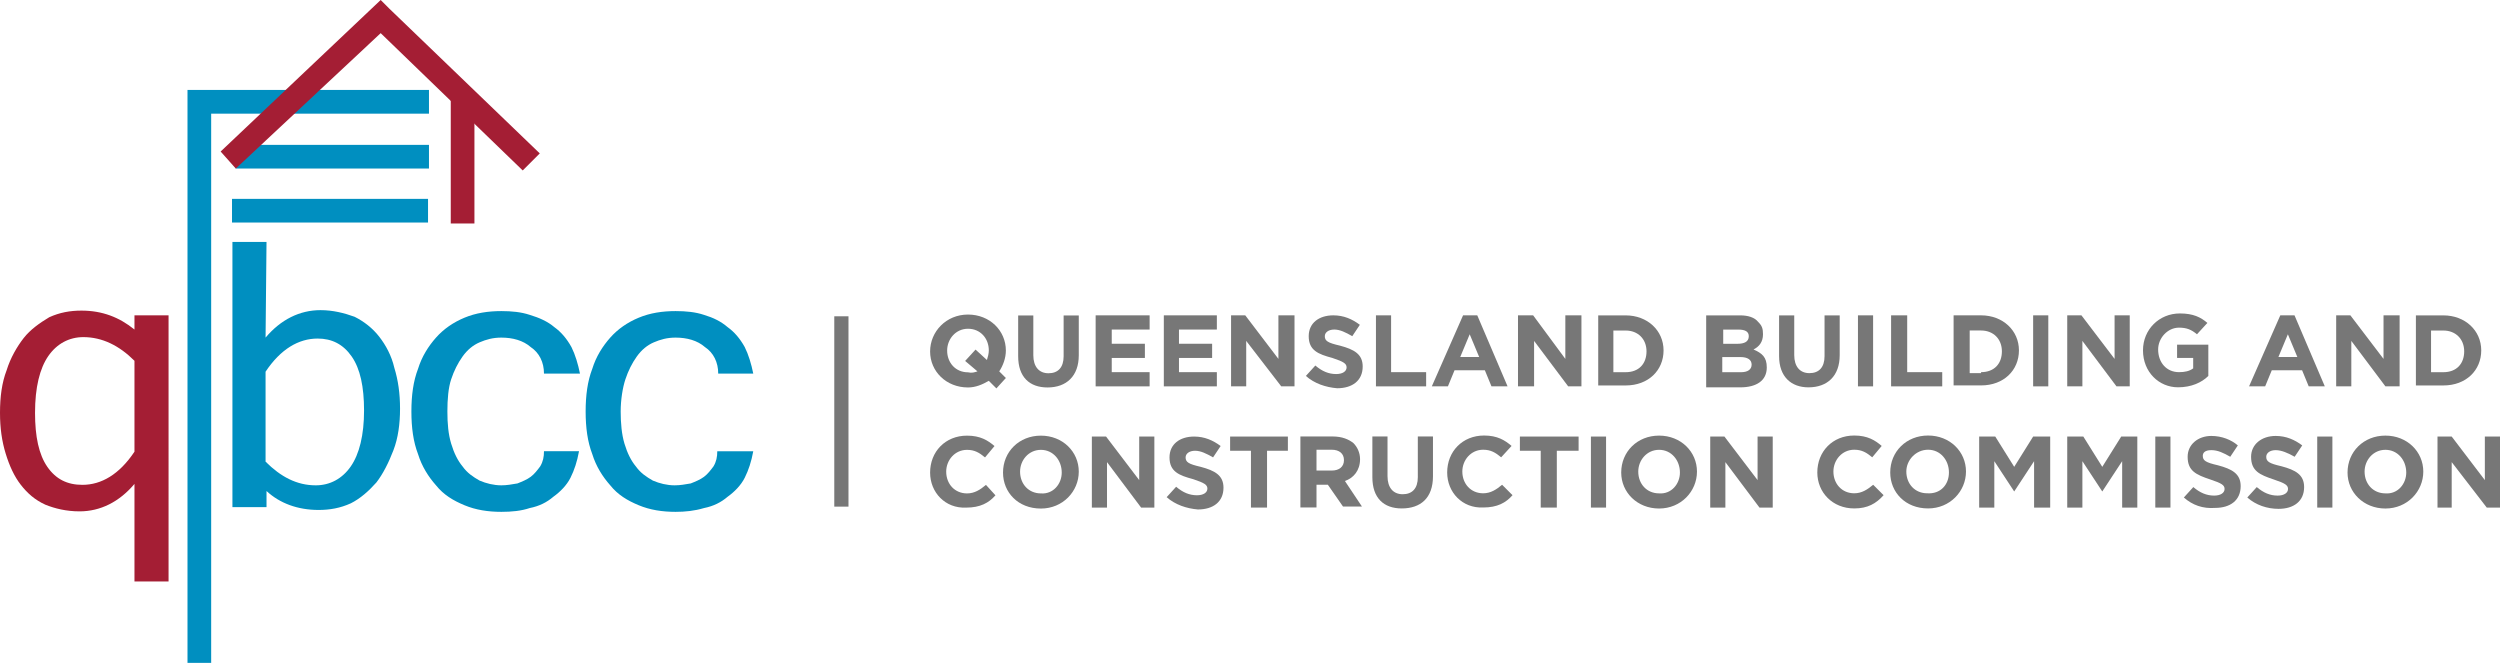 <?xml version="1.0" encoding="utf-8"?>
<!-- Generator: Adobe Illustrator 27.2.0, SVG Export Plug-In . SVG Version: 6.00 Build 0)  -->
<svg version="1.1" id="Layer_1" xmlns="http://www.w3.org/2000/svg" xmlns:xlink="http://www.w3.org/1999/xlink" x="0px" y="0px"
	 viewBox="0 0 264 70" style="enable-background:new 0 0 264 70;" xml:space="preserve">
<style type="text/css">
	.st0{fill:#777777;}
	.st1{fill:#008FC0;}
	.st2{fill:#A41E34;}
</style>
<g transform="translate(-0, 0)">
	<g id="Group" transform="translate(98.219, 33.216)">
		<path id="Shape" class="st0" d="M5,6L3.7,4.9l1.1-1.2L6,4.8c0.1-0.3,0.2-0.7,0.2-1l0,0c0-1.3-0.9-2.3-2.2-2.3S1.8,2.6,1.8,3.8l0,0
			c0,1.3,0.9,2.3,2.2,2.3C4.4,6.2,4.7,6.1,5,6 M7,7.8L6.2,7C5.5,7.4,4.8,7.7,4,7.7C1.7,7.7,0,6,0,3.9l0,0C0,1.8,1.7,0,4,0
			c2.3,0,4,1.7,4,3.8l0,0C8,4.6,7.7,5.4,7.3,6L8,6.7L7,7.8z"/>
		<path id="Path" class="st0" d="M9.3,4.4V0.1h1.6v4.2c0,1.2,0.6,1.9,1.6,1.9s1.6-0.6,1.6-1.8V0.1h1.6v4.2c0,2.2-1.3,3.4-3.3,3.4
			C10.5,7.7,9.3,6.6,9.3,4.4"/>
	</g>
	<polygon id="Path_00000065777352544224549230000004370182277950156193_" class="st0" points="115.7,33.3 121.4,33.3 121.4,34.8 
		117.4,34.8 117.4,36.3 120.9,36.3 120.9,37.8 117.4,37.8 117.4,39.3 121.4,39.3 121.4,40.8 115.7,40.8 	"/>
	<polygon id="Path_00000161624561212116607800000007726758333575368076_" class="st0" points="122.9,33.3 128.5,33.3 128.5,34.8 
		124.5,34.8 124.5,36.3 128,36.3 128,37.8 124.5,37.8 124.5,39.3 128.5,39.3 128.5,40.8 122.9,40.8 	"/>
	<polygon id="Path_00000047745961164814047040000002858538751632328633_" class="st0" points="130,33.3 131.5,33.3 135,37.9 
		135,33.3 136.7,33.3 136.7,40.8 135.3,40.8 131.6,36 131.6,40.8 130,40.8 	"/>
	<path id="Path_00000143575665524920097030000005790104047277346235_" class="st0" d="M137.9,39.7l1-1.1c0.7,0.6,1.4,0.9,2.2,0.9
		c0.7,0,1.1-0.3,1.1-0.7v0c0-0.4-0.3-0.6-1.5-1c-1.5-0.4-2.5-0.8-2.5-2.3l0,0c0-1.4,1.1-2.2,2.6-2.2c1.1,0,2,0.4,2.8,1l-0.8,1.2
		c-0.7-0.4-1.3-0.7-1.9-0.7c-0.6,0-1,0.3-1,0.7l0,0c0,0.5,0.3,0.7,1.6,1c1.5,0.4,2.4,0.9,2.4,2.2l0,0c0,1.5-1.1,2.3-2.7,2.3
		C140,40.9,138.8,40.5,137.9,39.7"/>
	<polygon id="Path_00000056391168593053614000000014865193277140462252_" class="st0" points="145.3,33.3 146.9,33.3 146.9,39.3 
		150.6,39.3 150.6,40.8 145.3,40.8 	"/>
	<path id="Shape_00000003100483275733844450000006119667913612649864_" class="st0" d="M156.2,37.7l-1-2.4l-1,2.4H156.2z
		 M154.5,33.3h1.5l3.2,7.5h-1.7l-0.7-1.7h-3.2l-0.7,1.7h-1.7L154.5,33.3z"/>
	<polygon id="Path_00000139254627059060962740000005728582308464794285_" class="st0" points="160.3,33.3 161.9,33.3 165.3,37.9 
		165.3,33.3 167,33.3 167,40.8 165.6,40.8 162,36 162,40.8 160.3,40.8 	"/>
	<g id="Group_00000131357957004638025960000000053952314306638225_" transform="translate(168.772, 33.304)">
		<path id="Shape_00000126288772724764062640000002202133078917053578_" class="st0" d="M2.9,6c1.4,0,2.2-0.9,2.2-2.2l0,0
			c0-1.3-0.9-2.2-2.2-2.2H1.6V6H2.9L2.9,6z M0,0h2.9c2.3,0,4,1.6,4,3.7v0c0,2.1-1.6,3.7-4,3.7H0V0L0,0z"/>
		<path id="Shape_00000029738533707128241910000002532671124575786675_" class="st0" d="M15.1,6c0.7,0,1.1-0.3,1.1-0.8l0,0
			c0-0.5-0.4-0.8-1.2-0.8h-1.9v1.6L15.1,6L15.1,6z M14.7,3c0.7,0,1.2-0.2,1.2-0.8v0c0-0.5-0.4-0.7-1.1-0.7h-1.6V3H14.7z M11.6,0H15
			c0.8,0,1.5,0.2,1.9,0.7c0.4,0.4,0.5,0.7,0.5,1.3l0,0c0,0.8-0.4,1.3-1,1.6c0.9,0.4,1.4,0.8,1.4,1.9l0,0c0,1.4-1.1,2.1-2.8,2.1h-3.6
			V0L11.6,0z"/>
		<path id="Path_00000153663062930588675540000000625560123625347982_" class="st0" d="M19.1,4.3V0h1.6v4.2c0,1.2,0.6,1.9,1.6,1.9
			c1,0,1.6-0.6,1.6-1.8V0h1.6v4.2c0,2.2-1.3,3.4-3.3,3.4C20.4,7.6,19.1,6.5,19.1,4.3"/>
	</g>
	<rect id="Rectangle" x="196.2" y="33.3" class="st0" width="1.6" height="7.5"/>
	<polygon id="Path_00000103958426704015309990000003752691754398315937_" class="st0" points="199.7,33.3 201.4,33.3 201.4,39.3 
		205.1,39.3 205.1,40.8 199.7,40.8 	"/>
	<path id="Shape_00000018952595590215057450000006162884383388760201_" class="st0" d="M209.2,39.3c1.4,0,2.2-0.9,2.2-2.2l0,0
		c0-1.3-0.9-2.2-2.2-2.2H208v4.5H209.2L209.2,39.3z M206.3,33.3h2.9c2.3,0,4,1.6,4,3.7v0c0,2.1-1.6,3.7-4,3.7h-2.9V33.3z"/>
	
		<rect id="Rectangle_00000181079532578994904310000012343406639878411183_" x="214.7" y="33.3" class="st0" width="1.6" height="7.5"/>
	<polygon id="Path_00000106130358303444244940000011390160137779089321_" class="st0" points="218.3,33.3 219.8,33.3 223.3,37.9 
		223.3,33.3 224.9,33.3 224.9,40.8 223.5,40.8 219.9,36 219.9,40.8 218.3,40.8 	"/>
	<path id="Path_00000106114563351759784140000007720576867194657163_" class="st0" d="M226.3,37L226.3,37c0-2.2,1.7-3.9,3.9-3.9
		c1.4,0,2.2,0.4,2.9,1l-1.1,1.2c-0.6-0.5-1.1-0.7-1.9-0.7c-1.2,0-2.2,1.1-2.2,2.3l0,0c0,1.4,0.9,2.4,2.2,2.4c0.6,0,1.1-0.1,1.5-0.4
		v-1.1h-1.7v-1.4h3.3v3.3c-0.7,0.7-1.8,1.2-3.2,1.2C228,40.9,226.3,39.3,226.3,37"/>
	<path id="Shape_00000047054531518213808330000010534283670693374123_" class="st0" d="M242.6,37.7l-1-2.4l-1,2.4H242.6z
		 M240.8,33.3h1.5l3.2,7.5h-1.7l-0.7-1.7h-3.2l-0.7,1.7h-1.7L240.8,33.3z"/>
	<polygon id="Path_00000042721812641151207150000013931230363872303256_" class="st0" points="246.7,33.3 248.2,33.3 251.7,37.9 
		251.7,33.3 253.4,33.3 253.4,40.8 251.9,40.8 248.3,36 248.3,40.8 246.7,40.8 	"/>
	<g id="Group_00000010269474150262441820000010650250462172347573_" transform="translate(98.219, 33.304)">
		<path id="Shape_00000088841886175614908770000015922122373355662224_" class="st0" d="M159.8,6c1.4,0,2.2-0.9,2.2-2.2l0,0
			c0-1.3-0.9-2.2-2.2-2.2h-1.3V6H159.8L159.8,6z M156.9,0h2.9c2.3,0,4,1.6,4,3.7v0c0,2.1-1.6,3.7-4,3.7h-2.9V0z"/>
		<path id="Path_00000108278164979632643180000000271510667030981788_" class="st0" d="M0,16.6L0,16.6c0-2.2,1.6-3.9,3.9-3.9
			c1.4,0,2.2,0.5,2.9,1.1L5.8,15c-0.6-0.5-1.1-0.8-1.9-0.8c-1.3,0-2.2,1.1-2.2,2.3l0,0c0,1.3,0.9,2.3,2.2,2.3c0.8,0,1.4-0.4,2-0.9
			L6.9,19c-0.7,0.8-1.6,1.3-3.1,1.3C1.6,20.4,0,18.7,0,16.6"/>
		<path id="Shape_00000130631426970055541470000014779583750678368150_" class="st0" d="M13.9,16.6L13.9,16.6c0-1.3-0.9-2.4-2.2-2.4
			s-2.2,1.1-2.2,2.3l0,0c0,1.3,0.9,2.3,2.2,2.3C13,18.9,13.9,17.8,13.9,16.6 M7.7,16.6L7.7,16.6c0-2.2,1.7-3.9,4-3.9
			c2.3,0,4,1.7,4,3.8l0,0c0,2.1-1.7,3.9-4,3.9C9.3,20.4,7.7,18.7,7.7,16.6"/>
	</g>
	<polygon id="Path_00000171705475365254611950000017261717883714514573_" class="st0" points="115.3,46.1 116.8,46.1 120.3,50.7 
		120.3,46.1 121.9,46.1 121.9,53.6 120.5,53.6 116.9,48.8 116.9,53.6 115.3,53.6 	"/>
	<path id="Path_00000120537162608083607570000013002455492995425688_" class="st0" d="M123.2,52.5l1-1.1c0.7,0.6,1.4,0.9,2.2,0.9
		c0.7,0,1.1-0.3,1.1-0.7v0c0-0.4-0.3-0.6-1.5-1c-1.5-0.4-2.5-0.8-2.5-2.3l0,0c0-1.4,1.1-2.2,2.6-2.2c1.1,0,2,0.4,2.8,1l-0.8,1.2
		c-0.7-0.4-1.3-0.7-1.9-0.7c-0.6,0-1,0.3-1,0.7l0,0c0,0.5,0.3,0.7,1.6,1c1.5,0.4,2.4,0.9,2.4,2.2l0,0c0,1.5-1.1,2.3-2.7,2.3
		C125.3,53.7,124.1,53.3,123.2,52.5"/>
	<polygon id="Path_00000182526230499315133080000001314099355808246205_" class="st0" points="132.1,47.6 129.9,47.6 129.9,46.1 
		136,46.1 136,47.6 133.8,47.6 133.8,53.6 132.1,53.6 	"/>
	<g id="Group_00000141414768956687033480000003565335436697482426_" transform="translate(137.322, 45.991)">
		<path id="Shape_00000106855002503312295100000008543205713517654677_" class="st0" d="M3.3,3.7c0.8,0,1.3-0.4,1.3-1.1l0,0
			c0-0.7-0.5-1.1-1.3-1.1H1.7v2.2L3.3,3.7L3.3,3.7z M0,0.1h3.4c1,0,1.7,0.3,2.2,0.7c0.4,0.4,0.7,1,0.7,1.7l0,0c0,1.2-0.7,2-1.6,2.3
			l1.8,2.7h-2L2.9,5.2H1.7v2.4H0L0,0.1L0,0.1z"/>
		<path id="Path_00000054981310024780157600000001884959211894994081_" class="st0" d="M7.6,4.4V0.1h1.6v4.2c0,1.2,0.6,1.9,1.6,1.9
			s1.6-0.6,1.6-1.8V0.1h1.6v4.2c0,2.3-1.3,3.4-3.3,3.4C8.8,7.7,7.6,6.6,7.6,4.4"/>
		<path id="Path_00000122689160716370555840000003367430731466050725_" class="st0" d="M15.5,3.9L15.5,3.9c0-2.2,1.6-3.9,3.9-3.9
			c1.4,0,2.2,0.5,2.9,1.1l-1.1,1.2c-0.6-0.5-1.1-0.8-1.9-0.8c-1.3,0-2.2,1.1-2.2,2.3l0,0c0,1.3,0.9,2.3,2.2,2.3c0.8,0,1.4-0.4,2-0.9
			l1.1,1.1c-0.7,0.8-1.6,1.3-3.1,1.3C17.1,7.7,15.5,6,15.5,3.9"/>
	</g>
	<polygon id="Path_00000171694290353263287170000004089900857610215087_" class="st0" points="162.7,47.6 160.5,47.6 160.5,46.1 
		166.7,46.1 166.7,47.6 164.4,47.6 164.4,53.6 162.7,53.6 	"/>
	
		<rect id="Rectangle_00000175311514974215302780000008098183025446120860_" x="168" y="46.1" class="st0" width="1.6" height="7.5"/>
	<path id="Shape_00000033337114264149969540000001541167730138291635_" class="st0" d="M177.4,49.9L177.4,49.9
		c0-1.3-0.9-2.4-2.2-2.4c-1.3,0-2.2,1.1-2.2,2.3l0,0c0,1.3,0.9,2.3,2.2,2.3C176.5,52.2,177.4,51.1,177.4,49.9 M171.2,49.9
		L171.2,49.9c0-2.2,1.7-3.9,4-3.9c2.3,0,4,1.7,4,3.8l0,0c0,2.1-1.7,3.9-4,3.9S171.2,52,171.2,49.9"/>
	<polygon id="Path_00000051378350622062343350000012654036051385875868_" class="st0" points="180.6,46.1 182.1,46.1 185.6,50.7 
		185.6,46.1 187.2,46.1 187.2,53.6 185.8,53.6 182.2,48.8 182.2,53.6 180.6,53.6 	"/>
	<g id="Group_00000134219511551345427340000009637612849978771129_" transform="translate(191.908, 45.991)">
		<path id="Path_00000102526613627082856150000010672406111332743558_" class="st0" d="M0,3.9L0,3.9C0,1.7,1.6,0,3.9,0
			c1.4,0,2.2,0.5,2.9,1.1L5.8,2.3C5.2,1.8,4.7,1.5,3.9,1.5c-1.3,0-2.2,1.1-2.2,2.3l0,0c0,1.3,0.9,2.3,2.2,2.3c0.8,0,1.4-0.4,2-0.9
			l1.1,1.1C6.2,7.2,5.3,7.7,3.9,7.7C1.6,7.7,0,6,0,3.9"/>
		<path id="Shape_00000042726912129034179910000002056049630442663348_" class="st0" d="M13.9,3.9L13.9,3.9c0-1.3-0.9-2.4-2.2-2.4
			S9.4,2.6,9.4,3.8l0,0c0,1.3,0.9,2.3,2.2,2.3C13,6.2,13.9,5.2,13.9,3.9 M7.7,3.9L7.7,3.9c0-2.2,1.7-3.9,4-3.9c2.3,0,4,1.7,4,3.8
			l0,0c0,2.1-1.7,3.9-4,3.9C9.3,7.7,7.7,6,7.7,3.9"/>
	</g>
	<polygon id="Path_00000076569605326075499800000013835621873115246765_" class="st0" points="209,46.1 210.7,46.1 212.7,49.3 
		214.7,46.1 216.5,46.1 216.5,53.6 214.8,53.6 214.8,48.7 212.7,51.9 212.7,51.9 210.6,48.7 210.6,53.6 209,53.6 	"/>
	<polygon id="Path_00000064330477552063250690000008001443664894317964_" class="st0" points="218.3,46.1 220,46.1 222,49.3 
		224,46.1 225.7,46.1 225.7,53.6 224.1,53.6 224.1,48.7 222,51.9 222,51.9 219.9,48.7 219.9,53.6 218.3,53.6 	"/>
	
		<rect id="Rectangle_00000083790807767656078730000009927732834063068551_" x="227.6" y="46.1" class="st0" width="1.6" height="7.5"/>
	<g id="Group_00000008832395270007968580000006775238557843786133_" transform="translate(230.615, 46.035)">
		<path id="Path_00000007394928214119513120000005536367780631892640_" class="st0" d="M0,6.5l1-1.1c0.7,0.6,1.4,0.9,2.2,0.9
			c0.7,0,1.1-0.3,1.1-0.7v0c0-0.4-0.3-0.6-1.5-1C1.3,4.1,0.4,3.7,0.4,2.2l0,0C0.4,0.9,1.5,0,2.9,0C4,0,5,0.4,5.7,1L4.9,2.2
			C4.2,1.8,3.6,1.5,2.9,1.5S2,1.8,2,2.1l0,0c0,0.5,0.3,0.7,1.6,1C5.1,3.5,6,4,6,5.3l0,0c0,1.5-1.1,2.3-2.7,2.3C2,7.7,0.9,7.3,0,6.5"
			/>
		<path id="Path_00000093860409552658793550000007752381512897153981_" class="st0" d="M6.7,6.5l1-1.1c0.7,0.6,1.4,0.9,2.2,0.9
			C10.6,6.3,11,6,11,5.6v0c0-0.4-0.3-0.6-1.5-1C8,4.1,7.1,3.7,7.1,2.2l0,0C7.1,0.9,8.2,0,9.7,0c1.1,0,2,0.4,2.8,1l-0.8,1.2
			C11,1.8,10.3,1.5,9.7,1.5c-0.6,0-1,0.3-1,0.7l0,0c0,0.5,0.3,0.7,1.6,1c1.5,0.4,2.4,0.9,2.4,2.2l0,0c0,1.5-1.1,2.3-2.7,2.3
			C8.8,7.7,7.6,7.3,6.7,6.5"/>
	</g>
	
		<rect id="Rectangle_00000100342112963833166200000010226070894957948810_" x="244.7" y="46.1" class="st0" width="1.6" height="7.5"/>
	<path id="Shape_00000132795893787704313020000004603332736641896115_" class="st0" d="M254.1,49.9L254.1,49.9
		c0-1.3-0.9-2.4-2.2-2.4c-1.3,0-2.2,1.1-2.2,2.3l0,0c0,1.3,0.9,2.3,2.2,2.3C253.2,52.2,254.1,51.1,254.1,49.9 M247.9,49.9
		L247.9,49.9c0-2.2,1.7-3.9,4-3.9s4,1.7,4,3.8l0,0c0,2.1-1.7,3.9-4,3.9S247.9,52,247.9,49.9"/>
	<polygon id="Path_00000125604909408217303840000007596844877244503743_" class="st0" points="257.4,46.1 258.9,46.1 262.4,50.7 
		262.4,46.1 264,46.1 264,53.6 262.6,53.6 258.9,48.8 258.9,53.6 257.4,53.6 	"/>
	<g id="Group_00000163035856118471822970000010321727390280830374_" transform="translate(24.544, 25.551)">
		<path id="Shape_00000005227528444740013080000011545966664572785338_" class="st1" d="M3.5,10.1c1.6-1.9,3.6-2.9,5.8-2.9
			c1.3,0,2.5,0.3,3.6,0.7c1,0.5,1.9,1.2,2.6,2.1c0.7,0.9,1.3,2,1.6,3.3c0.4,1.3,0.6,2.7,0.6,4.3c0,1.6-0.2,3.1-0.7,4.4
			s-1.1,2.5-1.8,3.4c-0.8,0.9-1.7,1.7-2.7,2.2c-1.1,0.5-2.2,0.7-3.4,0.7c-2.2,0-4.1-0.7-5.5-2V28H0V0h3.6L3.5,10.1L3.5,10.1z
			 M3.5,23.2c1.6,1.6,3.3,2.5,5.3,2.5c1.5,0,2.8-0.7,3.7-2c0.9-1.3,1.4-3.3,1.4-5.9c0-2.5-0.4-4.4-1.3-5.7c-0.9-1.3-2.1-1.9-3.6-1.9
			c-2,0-3.9,1.1-5.5,3.5V23.2z"/>
		<path id="Path_00000063629137151131820410000015885817908501941666_" class="st1" d="M28.4,28.5c-1.4,0-2.7-0.2-3.9-0.7
			c-1.2-0.5-2.2-1.1-3-2.1c-0.8-0.9-1.5-2-1.9-3.3c-0.5-1.3-0.7-2.8-0.7-4.5c0-1.7,0.2-3.2,0.7-4.5c0.4-1.3,1.1-2.4,1.9-3.3
			c0.8-0.9,1.8-1.6,3-2.1c1.2-0.5,2.5-0.7,3.9-0.7c1.1,0,2.1,0.1,3,0.4C32.4,8,33.3,8.4,34,9c0.7,0.5,1.3,1.2,1.8,2.1
			c0.4,0.8,0.7,1.8,0.9,2.8h-3.8c0-1.2-0.5-2.2-1.4-2.8c-0.8-0.7-1.9-1-3.1-1c-0.9,0-1.6,0.2-2.3,0.5c-0.7,0.3-1.3,0.8-1.8,1.5
			c-0.5,0.7-0.9,1.5-1.2,2.4s-0.4,2.1-0.4,3.4s0.1,2.4,0.4,3.4c0.3,1,0.7,1.8,1.2,2.4c0.5,0.7,1.1,1.1,1.8,1.5
			c0.7,0.3,1.5,0.5,2.3,0.5c0.6,0,1.1-0.1,1.7-0.2c0.5-0.2,1-0.4,1.4-0.7s0.7-0.7,1-1.1c0.3-0.5,0.4-1,0.4-1.6h3.7
			c-0.2,1.1-0.5,2-0.9,2.8s-1.1,1.5-1.8,2c-0.7,0.6-1.5,1-2.5,1.2C30.5,28.4,29.5,28.5,28.4,28.5"/>
		<path id="Path_00000047771857373341907510000004003070111107301311_" class="st1" d="M46.8,28.5c-1.4,0-2.7-0.2-3.9-0.7
			c-1.2-0.5-2.2-1.1-3-2.1c-0.8-0.9-1.5-2-1.9-3.3c-0.5-1.3-0.7-2.8-0.7-4.5c0-1.7,0.2-3.2,0.7-4.5c0.4-1.3,1.1-2.4,1.9-3.3
			c0.8-0.9,1.8-1.6,3-2.1c1.2-0.5,2.5-0.7,3.9-0.7c1.1,0,2.1,0.1,3,0.4C50.8,8,51.6,8.4,52.3,9c0.7,0.5,1.3,1.2,1.8,2.1
			c0.4,0.8,0.7,1.8,0.9,2.8h-3.7c0-1.2-0.5-2.2-1.4-2.8c-0.8-0.7-1.9-1-3.1-1c-0.9,0-1.6,0.2-2.3,0.5c-0.7,0.3-1.3,0.8-1.8,1.5
			c-0.5,0.7-0.9,1.5-1.2,2.4S41,16.7,41,17.9s0.1,2.4,0.4,3.4c0.3,1,0.7,1.8,1.2,2.4c0.5,0.7,1.1,1.1,1.8,1.5
			c0.7,0.3,1.5,0.5,2.3,0.5c0.6,0,1.1-0.1,1.7-0.2c0.5-0.2,1-0.4,1.4-0.7c0.4-0.3,0.7-0.7,1-1.1c0.3-0.5,0.4-1,0.4-1.6H55
			c-0.2,1.1-0.5,2-0.9,2.8s-1.1,1.5-1.8,2c-0.7,0.6-1.5,1-2.5,1.2C48.8,28.4,47.8,28.5,46.8,28.5"/>
	</g>
	<path id="Shape_00000143605196394617694870000000187567908304299702_" class="st1" d="M45.3,17.8H24.9v-2.5h20.4V17.8z M45.3,23.5
		H24.5V21h20.7V23.5z M22.3,70h-2.5V9.5h25.5v2.5h-23L22.3,70L22.3,70z"/>
	<path id="Shape_00000117634702647966231100000007764515636235148688_" class="st2" d="M17.8,61.4h-3.6V51.1
		c-1.6,1.9-3.6,2.9-5.8,2.9c-1.4,0-2.6-0.3-3.6-0.7c-1.1-0.5-1.9-1.2-2.6-2.1c-0.7-0.9-1.2-2-1.6-3.3C0.2,46.6,0,45.2,0,43.6
		c0-1.7,0.2-3.2,0.7-4.5c0.4-1.3,1.1-2.5,1.8-3.4s1.7-1.6,2.7-2.2c1.1-0.5,2.2-0.7,3.4-0.7c2.2,0,4,0.7,5.6,2v-1.5h3.6L17.8,61.4
		L17.8,61.4z M14.2,47.7v-9.6c-1.6-1.6-3.4-2.5-5.4-2.5c-1.5,0-2.8,0.7-3.7,2c-0.9,1.3-1.4,3.3-1.4,6c0,2.5,0.4,4.4,1.3,5.7
		s2.1,1.9,3.7,1.9C10.7,51.2,12.6,50.1,14.2,47.7"/>
	<polygon id="Path_00000021821147612268225350000004738327463677564331_" class="st2" points="55.2,18 40.2,3.5 24.9,17.8 23.3,16 
		40.2,0 41.1,0.9 57,16.2 	"/>
	
		<rect id="Rectangle_00000174590939774782439950000002353298459778046862_" x="47.6" y="10.4" class="st2" width="2.5" height="13.2"/>
	
		<rect id="Rectangle_00000155147567873337647110000005561930119007049404_" x="88.1" y="33.4" class="st0" width="1.5" height="20.1"/>
</g>
</svg>
